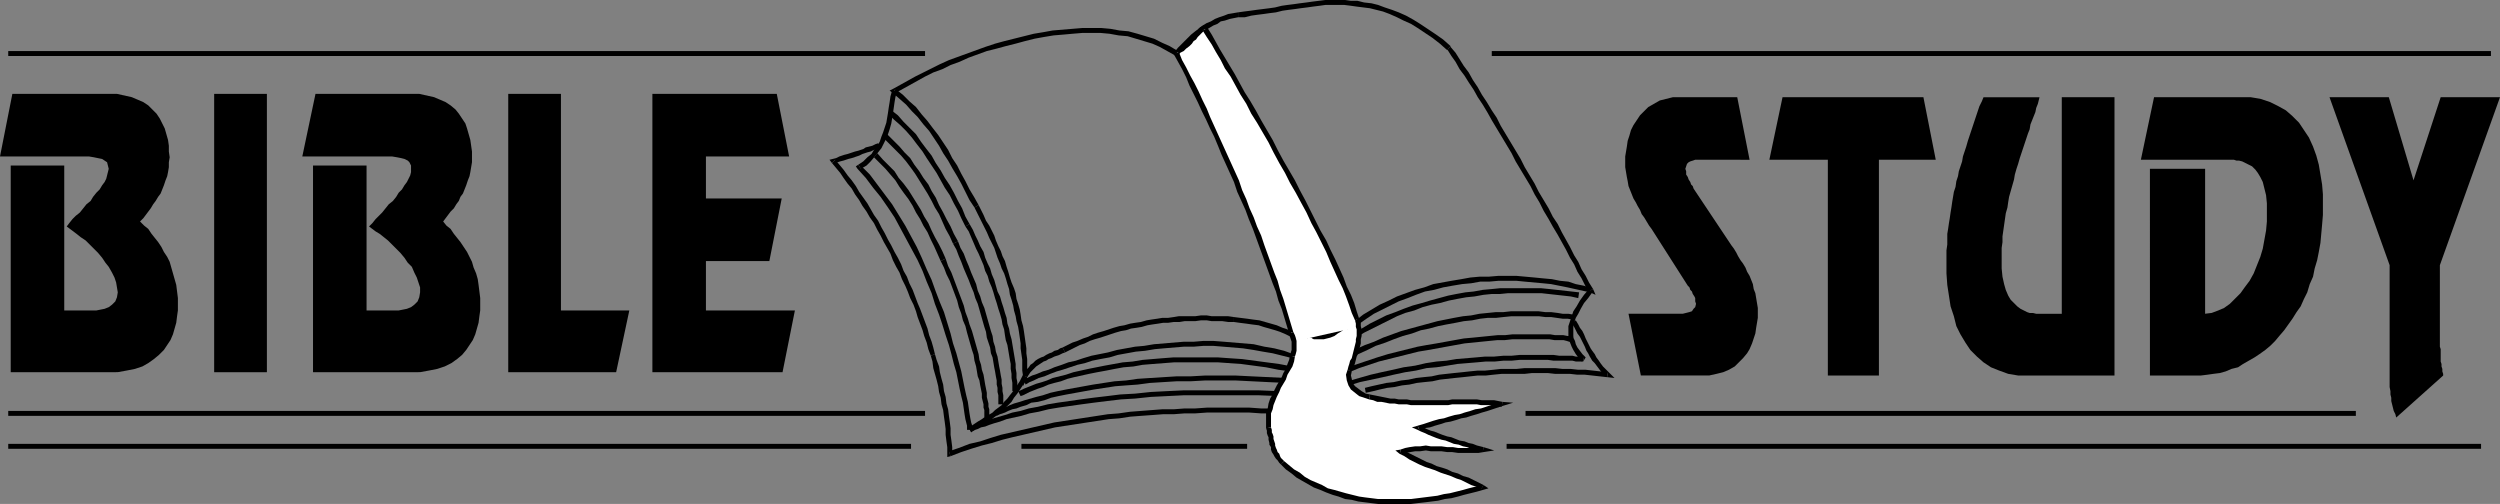 <?xml version="1.0" encoding="UTF-8" standalone="no"?>
<svg
   version="1.0"
   width="129.766mm"
   height="26.159mm"
   id="svg77"
   sodipodi:docname="Bible Study 2.wmf"
   xmlns:inkscape="http://www.inkscape.org/namespaces/inkscape"
   xmlns:sodipodi="http://sodipodi.sourceforge.net/DTD/sodipodi-0.dtd"
   xmlns="http://www.w3.org/2000/svg"
   xmlns:svg="http://www.w3.org/2000/svg">
  <rect width="100%" height="100%" fill="#808080" stroke="none"/>
  <sodipodi:namedview
     id="namedview77"
     pagecolor="#ffffff"
     bordercolor="#000000"
     borderopacity="0.25"
     inkscape:showpageshadow="2"
     inkscape:pageopacity="0.0"
     inkscape:pagecheckerboard="0"
     inkscape:deskcolor="#d1d1d1"
     inkscape:document-units="mm" />
  <defs
     id="defs1">
    <pattern
       id="WMFhbasepattern"
       patternUnits="userSpaceOnUse"
       width="6"
       height="6"
       x="0"
       y="0" />
  </defs>
  <path
     style="fill:#000000;fill-opacity:1;fill-rule:evenodd;stroke:none"
     d="m 242.885,3.393 v 0 h 1.293 l 1.293,-0.323 1.131,-0.162 1.293,-0.162 1.131,-0.162 1.293,-0.162 1.293,-0.323 1.131,-0.162 1.293,-0.162 1.131,-0.162 1.293,-0.162 1.131,-0.162 1.293,-0.162 1.131,-0.162 h 1.293 1.131 1.293 l 1.293,0.162 1.131,0.162 1.293,0.162 1.293,0.162 1.293,0.323 1.293,0.323 1.293,0.485 1.454,0.646 1.293,0.646 1.454,0.646 1.293,0.808 1.454,0.969 1.454,0.969 1.454,1.131 1.454,1.292 0.646,-0.808 -1.454,-1.292 -1.616,-1.131 -1.454,-0.969 -1.454,-0.969 -1.293,-0.808 -1.454,-0.808 -1.454,-0.646 -1.293,-0.485 -1.454,-0.485 -1.293,-0.485 -1.293,-0.323 -1.454,-0.162 -1.293,-0.323 h -1.293 L 263.892,0 h -1.454 -1.131 -1.293 l -1.293,0.162 -1.293,0.162 -1.131,0.162 -1.293,0.162 -1.131,0.162 -1.293,0.162 -1.131,0.162 -1.293,0.323 -1.131,0.162 -1.293,0.162 -1.293,0.162 -1.131,0.162 -1.293,0.162 -1.131,0.162 v 0 z"
     id="path1" />
  <path
     style="fill:#000000;fill-opacity:1;fill-rule:evenodd;stroke:none"
     d="m 230.441,10.824 0.646,-0.162 0.646,-0.485 0.646,-0.808 0.646,-0.646 0.646,-0.646 0.646,-0.485 0.808,-0.646 0.646,-0.485 0.646,-0.485 0.808,-0.485 0.808,-0.485 0.808,-0.323 0.646,-0.485 0.808,-0.162 0.97,-0.323 0.808,-0.162 0.808,-0.162 V 2.423 l -0.97,0.162 -0.97,0.162 -0.808,0.323 -0.97,0.323 -0.808,0.323 -0.808,0.485 -0.808,0.323 -0.808,0.485 -0.808,0.646 -0.646,0.485 -0.808,0.646 -0.646,0.646 -0.646,0.646 -0.646,0.646 -0.646,0.646 -0.646,0.808 0.646,-0.162 -0.646,0.808 0.485,0.162 0.162,-0.323 z"
     id="path2" />
  <path
     style="fill:#000000;fill-opacity:1;fill-rule:evenodd;stroke:none"
     d="m 175.659,17.448 v 0.808 l 1.454,-0.808 1.454,-0.808 1.454,-0.808 1.454,-0.808 1.616,-0.808 1.778,-0.646 1.616,-0.808 1.778,-0.646 1.778,-0.808 1.778,-0.646 1.778,-0.646 1.939,-0.485 1.778,-0.485 1.939,-0.485 1.778,-0.485 1.939,-0.485 1.778,-0.323 1.939,-0.323 1.939,-0.162 1.778,-0.162 1.939,-0.162 h 1.778 1.778 l 1.778,0.162 1.778,0.323 1.778,0.162 1.616,0.485 1.616,0.485 1.616,0.485 1.454,0.646 1.454,0.808 1.454,0.808 0.646,-0.808 -1.616,-0.969 -1.454,-0.646 -1.616,-0.808 -1.616,-0.485 -1.616,-0.485 -1.778,-0.485 -1.778,-0.162 -1.778,-0.323 -1.778,-0.162 h -1.939 -1.778 l -1.939,0.162 -1.939,0.162 -1.939,0.162 -1.778,0.323 -1.939,0.323 -1.939,0.485 -1.939,0.485 -1.939,0.485 -1.778,0.485 -1.939,0.646 -1.778,0.646 -1.778,0.646 -1.778,0.646 -1.778,0.646 -1.778,0.808 -1.616,0.808 -1.616,0.808 -1.616,0.808 -1.454,0.808 -1.454,0.808 -1.454,0.808 v 0.808 -0.808 l -0.646,0.323 0.646,0.485 z"
     id="path3" />
  <path
     style="fill:#000000;fill-opacity:1;fill-rule:evenodd;stroke:none"
     d="m 191.981,40.227 v 0 l -0.808,-1.454 -0.97,-1.616 -0.808,-1.616 -0.808,-1.454 -0.808,-1.616 -0.97,-1.454 -0.808,-1.616 -0.97,-1.454 -0.97,-1.454 -1.131,-1.454 -0.97,-1.292 -1.131,-1.292 -1.131,-1.454 -1.293,-1.131 -1.293,-1.292 -1.454,-1.131 -0.485,0.808 1.293,1.131 1.293,1.131 1.131,1.292 1.131,1.131 1.131,1.454 1.131,1.292 0.97,1.454 0.97,1.454 0.808,1.454 0.97,1.454 0.808,1.454 0.97,1.616 0.808,1.454 0.808,1.616 0.808,1.616 0.97,1.454 v 0 z"
     id="path4" />
  <path
     style="fill:#000000;fill-opacity:1;fill-rule:evenodd;stroke:none"
     d="m 200.707,73.668 0.97,0.162 -0.162,-1.131 v -1.131 -1.131 l -0.162,-1.131 v -0.969 l -0.162,-1.131 -0.162,-1.131 -0.162,-1.131 -0.162,-0.969 -0.323,-1.131 -0.162,-1.131 -0.162,-0.969 -0.323,-1.131 -0.323,-0.969 -0.162,-1.131 -0.323,-0.969 -0.485,-1.131 -0.323,-0.969 -0.323,-1.131 -0.323,-0.969 -0.323,-1.131 -0.485,-0.969 -0.323,-0.969 -0.485,-0.969 -0.485,-1.131 -0.323,-0.969 -0.485,-0.969 -0.485,-0.969 -0.646,-0.969 -0.485,-1.131 -0.485,-0.969 -0.485,-0.969 -0.808,0.485 0.485,0.969 0.485,0.969 0.485,0.969 0.485,0.969 0.485,0.969 0.485,1.131 0.485,0.969 0.485,0.969 0.323,0.969 0.323,0.969 0.485,1.131 0.323,0.969 0.485,0.969 0.323,0.969 0.323,1.131 0.323,0.969 0.162,1.131 0.323,0.969 0.323,1.131 0.162,0.969 0.323,1.131 0.162,0.969 0.323,1.131 0.162,0.969 0.162,1.131 0.162,1.131 v 0.969 l 0.162,1.131 0.162,1.131 v 1.131 0.969 l 0.162,1.131 0.808,0.162 -0.808,-0.162 v 1.939 l 0.808,-1.777 z"
     id="path5" />
  <path
     style="fill:#000000;fill-opacity:1;fill-rule:evenodd;stroke:none"
     d="m 208.464,68.175 v 0 l -0.485,0.162 -0.485,0.323 -0.646,0.162 -0.485,0.323 -0.485,0.162 -0.646,0.323 -0.485,0.323 -0.485,0.162 -0.646,0.323 -0.485,0.323 -0.485,0.485 -0.485,0.323 -0.323,0.485 -0.485,0.485 -0.323,0.485 -0.323,0.646 0.808,0.323 0.323,-0.485 0.323,-0.485 0.323,-0.323 0.485,-0.485 0.323,-0.323 0.485,-0.323 0.485,-0.323 0.485,-0.323 0.485,-0.162 0.485,-0.323 0.485,-0.162 0.646,-0.323 0.485,-0.162 0.485,-0.162 0.646,-0.323 0.485,-0.162 v 0 z"
     id="path6" />
  <path
     style="fill:#000000;fill-opacity:1;fill-rule:evenodd;stroke:none"
     d="m 242.077,62.198 v 0 l -1.131,-0.162 h -0.97 -1.131 -1.131 l -0.97,-0.162 h -1.131 l -1.131,0.162 h -0.97 -1.131 -1.131 l -0.97,0.162 -1.131,0.162 h -1.131 l -0.97,0.162 -1.131,0.162 -0.97,0.162 -1.131,0.323 -1.131,0.162 -0.97,0.162 -1.131,0.323 -0.97,0.162 -1.131,0.323 -0.97,0.323 -0.97,0.323 -1.131,0.323 -0.97,0.323 -0.97,0.485 -0.97,0.323 -1.131,0.485 -0.97,0.323 -0.97,0.485 -0.97,0.485 0.485,0.969 0.97,-0.485 0.97,-0.485 0.97,-0.485 0.97,-0.323 0.97,-0.485 0.97,-0.323 1.131,-0.323 0.97,-0.323 0.97,-0.323 0.97,-0.323 1.131,-0.323 0.97,-0.162 0.97,-0.323 1.131,-0.162 0.97,-0.162 1.131,-0.323 0.97,-0.162 1.131,-0.162 0.97,-0.162 h 0.97 l 1.131,-0.162 h 1.131 l 0.97,-0.162 h 1.131 0.97 l 1.131,-0.162 h 1.131 l 0.97,0.162 h 1.131 0.97 l 1.131,0.162 h 1.131 v 0 z"
     id="path7" />
  <path
     style="fill:#000000;fill-opacity:1;fill-rule:evenodd;stroke:none"
     d="m 259.206,69.468 h 0.646 l -0.97,-0.808 -1.131,-0.808 -0.97,-0.808 -1.131,-0.646 -0.97,-0.646 -0.97,-0.485 -1.131,-0.646 -0.97,-0.323 -1.131,-0.485 -1.131,-0.323 -1.131,-0.323 -1.131,-0.323 -1.293,-0.162 -1.131,-0.162 -1.293,-0.162 -1.293,-0.162 v 0.969 l 1.131,0.162 1.293,0.162 1.131,0.162 1.293,0.162 0.97,0.323 1.131,0.323 1.131,0.323 0.97,0.323 1.131,0.485 0.97,0.485 0.97,0.485 0.97,0.646 0.97,0.646 1.131,0.808 0.97,0.646 0.97,0.808 h 0.646 -0.646 l 0.485,0.323 0.162,-0.323 z"
     id="path8" />
  <path
     style="fill:#000000;fill-opacity:1;fill-rule:evenodd;stroke:none"
     d="m 311.564,57.19 0.646,-0.646 -1.454,-0.485 -1.616,-0.323 -1.454,-0.485 -1.616,-0.162 -1.616,-0.323 -1.778,-0.162 -1.616,-0.162 -1.778,-0.162 -1.778,-0.162 h -1.778 -1.778 l -1.939,0.162 h -1.778 l -1.778,0.162 -1.778,0.323 -1.939,0.323 -1.778,0.323 -1.778,0.323 -1.778,0.646 -1.778,0.485 -1.778,0.646 -1.778,0.646 -1.616,0.808 -1.778,0.808 -1.616,0.969 -1.616,0.969 -1.454,1.131 -1.454,1.131 -1.454,1.292 -1.293,1.292 -1.454,1.454 -1.131,1.454 0.646,0.646 1.293,-1.454 1.293,-1.454 1.293,-1.292 1.454,-1.131 1.293,-1.131 1.616,-1.131 1.454,-0.969 1.616,-0.808 1.616,-0.808 1.616,-0.808 1.778,-0.646 1.616,-0.646 1.778,-0.646 1.778,-0.323 1.778,-0.485 1.778,-0.323 1.939,-0.323 1.778,-0.162 1.778,-0.323 h 1.778 l 1.778,-0.162 h 1.778 1.778 l 1.616,0.162 1.778,0.162 1.778,0.162 1.616,0.162 1.616,0.323 1.616,0.323 1.454,0.323 1.454,0.323 1.454,0.323 0.646,-0.646 -0.646,0.646 1.131,0.485 -0.485,-1.131 z"
     id="path9" />
  <path
     style="fill:#000000;fill-opacity:1;fill-rule:evenodd;stroke:none"
     d="M 283.931,9.855 V 9.693 l 0.808,1.292 0.808,1.131 0.808,1.454 0.97,1.292 0.808,1.292 0.97,1.454 0.808,1.454 0.97,1.454 0.97,1.616 0.808,1.454 0.97,1.616 0.97,1.616 0.97,1.616 0.97,1.616 0.808,1.616 0.97,1.616 0.97,1.616 0.97,1.616 0.808,1.616 0.97,1.616 0.808,1.616 0.97,1.616 0.808,1.454 0.97,1.616 0.808,1.454 0.808,1.454 0.808,1.616 0.808,1.292 0.646,1.454 0.808,1.292 0.646,1.292 0.646,1.292 0.97,-0.485 -0.808,-1.292 -0.646,-1.292 -0.808,-1.292 -0.646,-1.454 -0.808,-1.292 -0.808,-1.616 -0.808,-1.454 -0.808,-1.454 -0.808,-1.616 -0.97,-1.454 -0.808,-1.616 -0.97,-1.616 -0.97,-1.616 -0.808,-1.616 -0.97,-1.616 -0.97,-1.616 -0.808,-1.616 -0.97,-1.616 -0.97,-1.616 -0.97,-1.616 -0.97,-1.616 -0.808,-1.616 -0.97,-1.454 -0.97,-1.616 -0.97,-1.454 -0.808,-1.454 -0.97,-1.454 -0.808,-1.454 -0.97,-1.292 -0.808,-1.292 -0.808,-1.292 -0.97,-1.131 V 9.047 9.209 9.047 v 0 z"
     id="path10" />
  <path
     style="fill:#000000;fill-opacity:1;fill-rule:evenodd;stroke:none"
     d="m 310.595,70.922 0.485,-0.808 -0.646,-0.646 -0.485,-0.646 -0.485,-0.646 -0.323,-0.646 -0.162,-0.646 -0.323,-0.646 v -0.646 -0.808 -0.646 l 0.162,-0.808 0.323,-0.969 0.485,-0.808 0.485,-0.969 0.646,-1.131 0.808,-0.969 0.808,-1.131 -0.646,-0.646 -0.97,1.131 -0.808,1.131 -0.646,1.131 -0.646,0.969 -0.323,0.969 -0.323,0.969 -0.323,0.969 v 0.808 0.808 0.808 l 0.323,0.808 0.323,0.808 0.323,0.646 0.485,0.808 0.485,0.646 0.646,0.808 0.485,-0.969 z"
     id="path11" />
  <path
     style="fill:#000000;fill-opacity:1;fill-rule:evenodd;stroke:none"
     d="m 264.7,75.607 2.101,-0.646 2.262,-0.485 2.262,-0.485 2.101,-0.485 2.262,-0.485 2.101,-0.323 2.101,-0.485 1.939,-0.162 2.101,-0.323 1.939,-0.323 1.939,-0.162 1.939,-0.162 1.778,-0.162 h 1.778 l 1.616,-0.162 h 1.616 l 1.616,-0.162 h 1.454 1.454 1.293 1.293 l 1.131,0.162 h 1.131 0.97 0.808 0.808 l 0.646,0.162 h 0.485 0.485 0.323 0.162 v 0 l 0.162,-0.969 h -0.162 -0.162 -0.323 -0.485 -0.485 l -0.646,-0.162 h -0.808 -0.808 -0.97 l -1.131,-0.162 h -1.131 -1.293 -1.293 -1.454 -1.454 l -1.616,0.162 h -1.616 l -1.778,0.162 h -1.778 l -1.778,0.162 -1.939,0.162 -1.939,0.162 -1.939,0.323 -1.939,0.162 -2.101,0.323 -2.101,0.485 -2.262,0.323 -2.101,0.485 -2.262,0.485 -2.101,0.485 -2.262,0.646 -2.262,0.646 z"
     id="path12" />
  <path
     style="fill:#000000;fill-opacity:1;fill-rule:evenodd;stroke:none"
     d="m 190.041,83.846 0.485,0.969 0.808,-0.646 0.97,-0.485 0.808,-0.485 0.646,-0.485 0.808,-0.485 0.646,-0.485 0.646,-0.485 0.646,-0.485 0.646,-0.646 0.646,-0.646 0.646,-0.646 0.485,-0.808 0.646,-0.808 0.646,-0.969 0.646,-0.969 0.646,-1.131 -0.808,-0.646 -0.646,1.292 -0.646,0.969 -0.646,0.969 -0.646,0.808 -0.485,0.646 -0.646,0.646 -0.485,0.646 -0.646,0.485 -0.646,0.485 -0.485,0.485 -0.808,0.485 -0.646,0.323 -0.646,0.485 -0.808,0.485 -0.97,0.646 -0.808,0.485 0.485,0.969 z"
     id="path13" />
  <path
     style="fill:#000000;fill-opacity:1;fill-rule:evenodd;stroke:none"
     d="m 255.166,77.061 -4.202,-0.323 -4.04,-0.162 h -3.878 -3.717 -3.717 -3.394 l -3.394,0.162 -3.07,0.162 -3.07,0.323 -2.909,0.162 -2.586,0.323 -2.747,0.323 -2.424,0.323 -2.262,0.323 -2.262,0.323 -1.939,0.323 -1.939,0.485 -1.778,0.323 -1.616,0.485 -1.616,0.323 -1.454,0.485 -1.131,0.323 -1.131,0.323 -1.131,0.323 -0.808,0.323 -0.808,0.323 -0.646,0.162 -0.485,0.323 -0.485,0.162 h -0.323 l -0.162,0.162 v 0 l 0.485,0.969 v 0 l 0.162,-0.162 0.323,-0.162 0.323,-0.162 0.485,-0.162 0.646,-0.323 0.808,-0.162 0.808,-0.323 0.97,-0.323 1.131,-0.323 1.293,-0.485 1.454,-0.323 1.454,-0.323 1.616,-0.485 1.778,-0.323 1.939,-0.485 1.939,-0.323 2.262,-0.323 2.262,-0.323 2.424,-0.323 2.586,-0.323 2.747,-0.323 2.747,-0.162 3.07,-0.323 3.232,-0.162 3.232,-0.162 h 3.394 3.717 3.717 3.878 l 4.04,0.162 4.202,0.323 z"
     id="path14" />
  <path
     style="fill:#000000;fill-opacity:1;fill-rule:evenodd;stroke:none"
     d="m 163.862,31.341 -0.162,0.646 0.646,-0.162 0.485,-0.162 0.646,-0.162 0.485,-0.162 0.485,-0.162 0.646,-0.162 0.485,-0.162 0.485,-0.162 0.485,-0.162 0.646,-0.323 0.485,-0.162 0.485,-0.162 0.646,-0.162 0.646,-0.323 0.646,-0.162 0.646,-0.323 -0.485,-0.808 -0.485,0.162 -0.646,0.323 -0.646,0.162 -0.646,0.162 -0.485,0.323 -0.485,0.162 -0.485,0.162 -0.646,0.162 -0.485,0.162 -0.485,0.162 -0.485,0.162 -0.646,0.162 -0.485,0.162 -0.485,0.162 -0.646,0.323 -0.646,0.162 -0.162,0.808 0.162,-0.808 -0.646,0.162 0.485,0.646 z"
     id="path15" />
  <path
     style="fill:#000000;fill-opacity:1;fill-rule:evenodd;stroke:none"
     d="m 183.416,69.468 v 0 l -0.323,-1.292 -0.323,-1.131 -0.485,-1.292 -0.323,-1.292 -0.485,-1.292 -0.485,-1.292 -0.485,-1.292 -0.485,-1.131 -0.485,-1.292 -0.485,-1.292 -0.646,-1.292 -0.485,-1.292 -0.646,-1.131 -0.485,-1.292 -0.646,-1.292 -0.646,-1.131 -0.646,-1.292 -0.646,-1.131 -0.646,-1.292 -0.646,-1.131 -0.646,-1.292 -0.808,-1.131 -0.646,-1.131 -0.646,-1.131 -0.808,-1.131 -0.808,-1.131 -0.646,-1.131 -0.808,-1.131 -0.808,-0.969 -0.808,-1.131 -0.808,-0.969 -0.808,-0.969 -0.646,0.646 0.808,0.969 0.808,0.969 0.646,0.969 0.808,1.131 0.808,0.969 0.646,1.131 0.808,1.131 0.646,1.131 0.808,1.131 0.646,1.131 0.808,1.131 0.646,1.292 0.646,1.131 0.646,1.292 0.646,1.131 0.646,1.131 0.485,1.292 0.646,1.292 0.646,1.131 0.485,1.292 0.646,1.292 0.485,1.131 0.485,1.292 0.646,1.292 0.485,1.292 0.323,1.131 0.485,1.292 0.485,1.292 0.323,1.131 0.485,1.292 0.323,1.292 0.485,1.292 v 0 z"
     id="path16" />
  <path
     style="fill:#000000;fill-opacity:1;fill-rule:evenodd;stroke:none"
     d="m 186.163,88.531 0.646,0.485 v -1.292 l -0.162,-1.292 -0.162,-1.131 V 84.007 l -0.162,-1.292 -0.162,-1.131 -0.162,-1.292 -0.323,-1.131 -0.162,-1.292 -0.323,-1.131 -0.162,-1.292 -0.323,-1.131 -0.323,-1.292 -0.162,-1.131 -0.485,-1.292 -0.323,-1.131 -0.808,0.323 0.323,1.131 0.162,1.292 0.323,1.131 0.323,1.131 0.323,1.292 0.162,1.131 0.323,1.131 0.162,1.292 0.323,1.131 0.162,1.292 0.162,1.131 0.162,1.292 v 1.131 l 0.162,1.292 0.162,1.131 v 1.292 l 0.646,0.485 -0.646,-0.485 v 0.646 l 0.646,-0.162 z"
     id="path17" />
  <path
     style="fill:#000000;fill-opacity:1;fill-rule:evenodd;stroke:none"
     d="m 253.873,81.261 v -0.969 h -2.262 l -2.101,-0.162 h -2.101 l -2.262,-0.162 h -2.101 -2.101 -2.101 -2.101 l -2.262,0.162 h -2.101 l -2.101,0.162 h -2.262 l -2.101,0.162 -2.101,0.162 -2.101,0.162 -2.262,0.323 -2.101,0.162 -2.101,0.323 -2.101,0.323 -2.101,0.323 -2.101,0.323 -2.101,0.323 -2.101,0.485 -2.101,0.485 -2.101,0.485 -2.101,0.485 -2.101,0.485 -2.101,0.646 -1.939,0.646 -2.101,0.485 -2.101,0.808 -1.939,0.646 0.323,0.969 2.101,-0.808 1.939,-0.646 2.101,-0.646 1.939,-0.485 2.101,-0.646 1.939,-0.485 2.101,-0.485 2.101,-0.485 2.101,-0.485 2.101,-0.485 2.101,-0.323 2.101,-0.323 2.101,-0.323 2.101,-0.323 2.101,-0.323 2.101,-0.162 2.101,-0.323 2.101,-0.162 2.262,-0.162 2.101,-0.162 h 2.101 l 2.101,-0.162 h 2.101 l 2.262,-0.162 h 2.101 2.101 2.101 2.101 l 2.262,0.162 h 2.101 l 2.101,0.162 h 2.101 l -0.162,-0.969 0.323,0.969 2.909,-0.646 -2.909,-0.323 z"
     id="path18" />
  <path
     style="fill:#000000;fill-opacity:1;fill-rule:evenodd;stroke:none"
     d="m 253.712,80.776 -0.808,-0.485 v 0.323 l 0.162,0.485 0.485,0.323 0.323,-0.162 -0.323,-0.969 v 0 l 0.162,0.162 0.162,0.162 v 0 l -0.808,-0.485 0.808,0.485 0.485,-1.777 -1.293,1.292 z"
     id="path19" />
  <path
     style="fill:#000000;fill-opacity:1;fill-rule:evenodd;stroke:none"
     d="m 253.389,81.1 v 0 l 0.162,-0.162 v 0 l 0.162,-0.162 -0.646,-0.646 h -0.162 v 0.162 h -0.162 l -0.162,0.162 z"
     id="path20" />
  <path
     style="fill:#000000;fill-opacity:1;fill-rule:evenodd;stroke:none"
     d="m 315.281,73.991 0.323,-0.969 -0.485,-0.485 -0.646,-0.646 -0.485,-0.646 -0.323,-0.485 -0.485,-0.646 -0.323,-0.646 -0.485,-0.646 -0.323,-0.485 -0.323,-0.646 -0.323,-0.646 -0.323,-0.646 -0.323,-0.808 -0.323,-0.646 -0.485,-0.646 -0.323,-0.646 -0.485,-0.808 -0.808,0.485 0.485,0.808 0.323,0.646 0.323,0.646 0.485,0.646 0.323,0.646 0.323,0.646 0.323,0.646 0.323,0.808 0.323,0.485 0.323,0.646 0.485,0.808 0.485,0.485 0.485,0.646 0.485,0.646 0.485,0.646 0.646,0.646 0.485,-0.808 -0.162,0.969 1.454,0.162 -1.131,-1.131 z"
     id="path21" />
  <path
     style="fill:#000000;fill-opacity:1;fill-rule:evenodd;stroke:none"
     d="m 267.933,77.061 1.454,-0.323 1.293,-0.323 1.454,-0.323 1.454,-0.162 1.454,-0.323 1.454,-0.162 1.454,-0.323 1.454,-0.162 1.616,-0.162 1.454,-0.323 1.454,-0.162 1.454,-0.162 1.616,-0.162 1.454,-0.162 1.454,-0.162 h 1.616 l 1.454,-0.162 1.616,-0.162 h 1.454 1.454 1.616 l 1.454,-0.162 h 1.454 1.616 l 1.454,0.162 h 1.454 1.454 l 1.454,0.162 h 1.454 l 1.454,0.162 1.454,0.162 1.454,0.162 0.162,-0.969 -1.454,-0.162 -1.454,-0.162 -1.454,-0.162 h -1.454 l -1.454,-0.162 h -1.616 l -1.454,-0.162 h -1.454 -1.616 -1.454 -1.454 l -1.616,0.162 h -1.454 -1.616 l -1.454,0.162 -1.616,0.162 h -1.454 l -1.616,0.162 -1.454,0.162 -1.616,0.162 -1.454,0.162 -1.454,0.162 -1.454,0.323 -1.616,0.162 -1.454,0.162 -1.454,0.323 -1.454,0.162 -1.454,0.323 -1.454,0.162 -1.454,0.323 -1.454,0.323 -1.293,0.323 z"
     id="path22" />
  <path
     style="fill:#000000;fill-opacity:1;fill-rule:evenodd;stroke:none"
     d="m 258.398,71.891 1.454,-1.292 1.454,-1.131 1.454,-1.131 1.616,-1.131 1.616,-0.969 1.616,-0.969 1.616,-0.808 1.616,-0.808 1.616,-0.808 1.616,-0.808 1.616,-0.646 1.778,-0.485 1.616,-0.646 1.778,-0.485 1.616,-0.323 1.778,-0.485 1.616,-0.323 1.778,-0.323 1.616,-0.162 1.778,-0.323 1.616,-0.162 h 1.616 l 1.616,-0.162 h 1.616 1.616 1.616 1.616 l 1.454,0.162 1.454,0.162 1.454,0.162 1.454,0.162 1.454,0.323 0.162,-1.131 -1.454,-0.162 -1.454,-0.162 -1.454,-0.162 -1.454,-0.162 -1.616,-0.162 h -1.616 -1.616 -1.616 -1.616 -1.616 l -1.616,0.162 -1.778,0.162 -1.778,0.323 -1.616,0.162 -1.778,0.323 -1.616,0.323 -1.778,0.485 -1.778,0.485 -1.616,0.485 -1.778,0.485 -1.778,0.646 -1.616,0.646 -1.778,0.646 -1.616,0.808 -1.616,0.808 -1.616,0.969 -1.616,0.969 -1.616,0.969 -1.616,1.131 -1.616,1.131 -1.454,1.131 -1.454,1.454 z"
     id="path23" />
  <path
     style="fill:#000000;fill-opacity:1;fill-rule:evenodd;stroke:none"
     d="m 259.529,73.345 1.778,-1.131 1.778,-0.969 1.616,-0.969 1.778,-0.808 1.778,-0.808 1.616,-0.808 1.939,-0.646 1.616,-0.646 1.778,-0.646 1.778,-0.485 1.778,-0.646 1.616,-0.323 1.778,-0.485 1.616,-0.323 1.778,-0.323 1.616,-0.323 1.616,-0.162 1.616,-0.323 1.454,-0.162 h 1.616 l 1.454,-0.162 1.616,-0.162 h 1.293 1.454 1.293 1.293 l 1.293,0.162 h 1.131 l 1.131,0.162 1.131,0.162 h 0.97 l 0.97,0.162 0.162,-0.969 -0.97,-0.162 h -1.131 l -0.97,-0.162 -1.293,-0.162 h -1.131 l -1.293,-0.162 h -1.293 -1.293 -1.454 -1.454 l -1.454,0.162 h -1.454 l -1.616,0.162 -1.616,0.162 -1.616,0.323 -1.616,0.162 -1.778,0.323 -1.616,0.323 -1.616,0.323 -1.778,0.485 -1.778,0.485 -1.778,0.485 -1.778,0.485 -1.778,0.646 -1.778,0.646 -1.778,0.808 -1.778,0.646 -1.778,0.808 -1.616,0.969 -1.939,0.969 -1.616,0.969 -1.778,1.131 z"
     id="path24" />
  <path
     style="fill:#000000;fill-opacity:1;fill-rule:evenodd;stroke:none"
     d="m 260.661,74.637 2.101,-0.808 1.939,-0.808 1.939,-0.808 1.939,-0.646 1.939,-0.646 1.939,-0.485 1.939,-0.485 1.939,-0.485 1.939,-0.485 1.939,-0.323 1.778,-0.323 1.778,-0.323 1.778,-0.323 1.778,-0.323 1.616,-0.162 1.616,-0.162 1.616,-0.162 1.616,-0.162 h 1.454 l 1.454,-0.162 h 1.454 1.293 1.293 1.131 1.131 0.97 l 0.97,0.162 h 0.97 0.808 l 0.646,0.162 0.485,0.162 h 0.646 l 0.162,-0.969 -0.646,-0.162 h -0.485 l -0.808,-0.162 h -0.808 -0.808 l -0.97,-0.162 h -1.131 -1.131 -1.131 -1.293 -1.293 -1.454 l -1.454,0.162 h -1.454 l -1.616,0.162 -1.616,0.162 -1.616,0.162 -1.778,0.162 -1.778,0.323 -1.778,0.323 -1.778,0.323 -1.939,0.323 -1.778,0.323 -1.939,0.485 -1.939,0.485 -1.939,0.485 -2.101,0.646 -1.939,0.646 -1.939,0.646 -1.939,0.646 -2.101,0.808 -1.939,0.969 z"
     id="path25" />
  <path
     style="fill:#000000;fill-opacity:1;fill-rule:evenodd;stroke:none"
     d="m 168.387,32.311 -0.162,0.808 1.616,1.777 1.454,1.939 1.454,1.777 1.454,2.1 1.293,1.939 1.131,2.1 1.131,2.1 1.131,2.1 1.131,2.1 0.97,2.1 0.808,2.1 0.97,2.262 0.646,2.1 0.808,2.1 0.646,1.939 0.646,2.1 0.646,1.939 0.485,1.777 0.485,1.939 0.485,1.616 0.323,1.616 0.323,1.616 0.323,1.454 0.323,1.292 0.162,1.131 0.162,1.131 0.162,0.969 0.162,0.646 0.162,0.646 v 0.485 0.323 0 h 0.97 v -0.162 -0.323 -0.485 l -0.162,-0.485 -0.162,-0.808 -0.162,-0.969 -0.162,-1.131 -0.162,-1.131 -0.323,-1.292 -0.323,-1.454 -0.323,-1.616 -0.323,-1.616 -0.485,-1.777 -0.485,-1.777 -0.646,-1.939 -0.485,-1.939 -0.646,-2.1 -0.646,-2.1 -0.808,-1.939 -0.808,-2.1 -0.808,-2.262 -0.97,-2.1 -0.97,-2.262 -0.97,-2.1 -1.131,-2.1 -1.131,-2.1 -1.293,-2.1 -1.293,-2.1 -1.454,-1.939 -1.454,-1.939 -1.454,-1.939 -1.778,-1.777 v 0.646 l -0.485,-0.808 -0.485,0.323 0.323,0.485 z"
     id="path26" />
  <path
     style="fill:#000000;fill-opacity:1;fill-rule:evenodd;stroke:none"
     d="m 175.013,17.771 -0.323,1.131 -0.162,1.131 -0.162,0.969 -0.162,1.131 -0.162,0.969 -0.162,0.969 -0.323,0.969 -0.323,0.969 -0.323,0.808 -0.323,0.969 -0.485,0.808 -0.646,0.808 -0.485,0.808 -0.808,0.646 -0.808,0.808 -0.97,0.646 0.485,0.808 1.131,-0.646 0.808,-0.808 0.808,-0.969 0.646,-0.808 0.646,-0.808 0.485,-0.969 0.485,-0.969 0.323,-0.808 0.323,-0.969 0.323,-1.131 0.162,-0.969 0.162,-0.969 0.162,-1.131 0.162,-1.131 0.162,-0.969 0.323,-1.131 z"
     id="path27" />
  <path
     style="fill:#000000;fill-opacity:1;fill-rule:evenodd;stroke:none"
     d="m 201.192,75.445 0.808,-0.485 0.808,-0.323 0.97,-0.485 1.131,-0.323 1.131,-0.485 1.293,-0.485 1.131,-0.323 1.454,-0.485 1.454,-0.485 1.454,-0.323 1.454,-0.485 1.616,-0.323 1.778,-0.323 1.616,-0.485 1.778,-0.323 1.778,-0.323 1.778,-0.162 1.939,-0.323 1.778,-0.162 1.939,-0.162 1.939,-0.162 h 1.939 l 1.939,-0.162 h 1.939 l 1.939,0.162 1.939,0.162 1.939,0.162 2.101,0.323 1.778,0.323 1.939,0.323 1.939,0.485 1.939,0.485 0.162,-0.808 -1.778,-0.646 -1.939,-0.485 -1.939,-0.323 -2.101,-0.485 -1.939,-0.162 -1.939,-0.162 -1.939,-0.162 -2.101,-0.162 h -1.939 l -1.939,0.162 h -1.939 l -1.939,0.162 -1.939,0.162 -1.939,0.162 -1.939,0.323 -1.778,0.162 -1.778,0.323 -1.778,0.323 -1.778,0.485 -1.616,0.323 -1.616,0.323 -1.616,0.485 -1.454,0.485 -1.454,0.323 -1.293,0.485 -1.454,0.485 -1.131,0.485 -1.131,0.323 -1.131,0.485 -0.97,0.323 -0.97,0.485 -0.646,0.323 z"
     id="path28" />
  <path
     style="fill:#000000;fill-opacity:1;fill-rule:evenodd;stroke:none"
     d="m 200.222,77.707 0.485,-0.162 0.646,-0.323 0.646,-0.323 0.808,-0.323 0.808,-0.323 0.97,-0.323 1.131,-0.485 1.131,-0.323 1.293,-0.323 1.293,-0.485 1.293,-0.323 1.454,-0.323 1.454,-0.323 1.616,-0.323 1.778,-0.323 1.616,-0.323 1.778,-0.323 1.939,-0.162 1.778,-0.323 1.939,-0.162 2.101,-0.162 2.101,-0.162 h 2.101 2.101 2.262 2.262 l 2.262,0.162 2.262,0.162 2.424,0.323 2.424,0.323 2.424,0.485 2.424,0.323 0.323,-0.969 -2.586,-0.485 -2.424,-0.323 -2.424,-0.323 -2.424,-0.323 -2.424,-0.162 -2.262,-0.162 h -2.262 -2.262 -2.101 -2.262 l -2.101,0.162 -1.939,0.162 -1.939,0.162 -1.939,0.323 -1.939,0.162 -1.778,0.323 -1.778,0.323 -1.616,0.323 -1.616,0.323 -1.454,0.323 -1.454,0.323 -1.454,0.485 -1.293,0.323 -1.293,0.323 -1.131,0.485 -0.97,0.323 -1.131,0.323 -0.808,0.323 -0.808,0.323 -0.808,0.323 -0.646,0.323 -0.485,0.162 z"
     id="path29" />
  <path
     style="fill:#000000;fill-opacity:1;fill-rule:evenodd;stroke:none"
     d="m 195.536,81.584 0.323,-0.162 0.323,-0.162 0.485,-0.162 0.485,-0.162 0.646,-0.323 0.808,-0.323 0.808,-0.162 0.808,-0.323 1.131,-0.323 0.97,-0.485 1.293,-0.162 1.293,-0.323 1.293,-0.485 1.454,-0.323 1.616,-0.323 1.778,-0.323 1.778,-0.323 1.778,-0.323 2.101,-0.323 2.101,-0.323 2.101,-0.162 2.262,-0.162 2.424,-0.323 2.586,-0.162 2.586,-0.162 h 2.747 l 2.909,-0.162 h 2.909 3.07 l 3.232,0.162 3.232,0.162 3.394,0.162 0.162,-0.969 -3.394,-0.162 -3.394,-0.162 -3.232,-0.162 h -3.07 -2.909 l -2.909,0.162 h -2.747 l -2.586,0.162 -2.586,0.162 -2.424,0.162 -2.262,0.323 -2.262,0.162 -2.101,0.323 -2.101,0.323 -1.778,0.323 -1.778,0.323 -1.778,0.323 -1.616,0.323 -1.454,0.323 -1.454,0.485 -1.293,0.323 -1.131,0.323 -1.131,0.323 -0.97,0.323 -1.131,0.323 -0.808,0.323 -0.646,0.323 -0.646,0.162 -0.485,0.162 -0.646,0.323 -0.323,0.162 -0.323,0.162 z"
     id="path30" />
  <path
     style="fill:#000000;fill-opacity:1;fill-rule:evenodd;stroke:none"
     d="m 189.395,44.427 v 0 l 0.646,0.969 0.485,1.131 0.485,1.131 0.485,1.131 0.485,0.969 0.485,1.131 0.485,1.131 0.323,1.131 0.485,0.969 0.323,1.131 0.485,1.131 0.323,0.969 0.323,1.131 0.323,0.969 0.323,1.131 0.323,0.969 0.323,1.131 0.162,0.969 0.323,0.969 0.162,1.131 0.162,0.969 0.323,0.969 0.162,0.969 0.162,0.969 0.162,0.969 0.162,0.808 v 0.969 l 0.162,0.969 v 0.808 l 0.162,0.969 v 0.808 0.808 h 0.97 V 75.93 74.96 l -0.162,-0.808 v -0.969 l -0.162,-0.969 v -0.808 l -0.162,-0.969 -0.162,-0.969 -0.162,-0.969 -0.162,-0.969 -0.162,-0.969 -0.323,-1.131 -0.162,-0.969 -0.323,-0.969 -0.162,-1.131 -0.323,-0.969 -0.323,-1.131 -0.323,-0.969 -0.323,-1.131 -0.485,-0.969 -0.323,-1.131 -0.323,-1.131 -0.485,-1.131 -0.323,-1.131 -0.485,-0.969 -0.485,-1.131 -0.323,-1.131 -0.646,-1.131 -0.485,-1.131 -0.485,-0.969 -0.485,-1.131 -0.646,-1.131 v 0 z"
     id="path31" />
  <path
     style="fill:#000000;fill-opacity:1;fill-rule:evenodd;stroke:none"
     d="m 174.205,22.294 1.131,1.131 1.293,1.131 1.131,1.131 1.131,1.292 0.97,1.292 1.131,1.454 0.808,1.292 0.97,1.454 0.97,1.454 0.808,1.454 0.808,1.454 0.97,1.454 0.808,1.616 0.808,1.454 0.646,1.454 0.808,1.616 0.808,-0.485 -0.808,-1.454 -0.646,-1.616 -0.808,-1.454 -0.808,-1.616 -0.808,-1.454 -0.97,-1.454 -0.808,-1.454 -0.97,-1.454 -0.808,-1.454 -1.131,-1.454 -0.97,-1.292 -0.97,-1.454 -1.293,-1.292 -1.131,-1.131 -1.131,-1.292 -1.454,-1.131 z"
     id="path32" />
  <path
     style="fill:#000000;fill-opacity:1;fill-rule:evenodd;stroke:none"
     d="m 186.971,47.82 v 0 l 0.646,1.131 0.485,1.292 0.485,1.131 0.485,1.292 0.485,1.131 0.485,1.131 0.485,1.292 0.485,1.131 0.323,1.131 0.485,1.131 0.323,1.131 0.323,1.131 0.323,1.131 0.323,1.131 0.323,0.969 0.162,1.131 0.323,0.969 0.323,0.969 0.162,1.131 0.323,0.808 0.162,0.969 0.162,0.969 0.162,0.808 0.162,0.969 0.162,0.808 v 0.808 l 0.162,0.646 v 0.808 l 0.162,0.646 v 0.646 0.646 0.485 h 0.97 v -0.485 -0.646 -0.646 l -0.162,-0.808 v -0.646 l -0.162,-0.808 v -0.808 l -0.162,-0.808 -0.162,-0.969 -0.162,-0.808 -0.162,-0.969 -0.162,-0.969 -0.323,-0.969 -0.162,-0.969 -0.323,-0.969 -0.162,-1.131 -0.323,-0.969 -0.323,-1.131 -0.323,-1.131 -0.323,-1.131 -0.323,-1.131 -0.485,-1.131 -0.323,-1.131 -0.485,-1.131 -0.323,-1.292 -0.485,-1.131 -0.485,-1.131 -0.485,-1.292 -0.485,-1.131 -0.485,-1.292 -0.646,-1.131 -0.485,-1.292 v 0 z"
     id="path33" />
  <path
     style="fill:#000000;fill-opacity:1;fill-rule:evenodd;stroke:none"
     d="m 173.397,27.141 1.131,1.131 1.131,1.131 1.131,1.131 0.97,1.131 0.97,1.292 0.808,1.131 0.808,1.292 0.808,1.292 0.808,1.292 0.808,1.454 0.646,1.292 0.808,1.292 0.646,1.454 0.646,1.454 0.808,1.454 0.646,1.454 0.97,-0.485 -0.808,-1.454 -0.646,-1.454 -0.808,-1.454 -0.646,-1.292 -0.808,-1.454 -0.646,-1.454 -0.808,-1.292 -0.646,-1.292 -0.97,-1.292 -0.808,-1.292 -0.97,-1.292 -0.808,-1.292 -1.131,-1.131 -0.97,-1.131 -1.293,-1.292 -1.131,-1.131 z"
     id="path34" />
  <path
     style="fill:#000000;fill-opacity:1;fill-rule:evenodd;stroke:none"
     d="m 184.547,51.212 v 0 l 0.646,1.292 0.485,1.292 0.646,1.292 0.485,1.292 0.485,1.292 0.485,1.292 0.323,1.292 0.485,1.292 0.323,1.292 0.485,1.131 0.323,1.292 0.323,1.131 0.323,1.131 0.323,1.131 0.323,0.969 0.162,1.131 0.323,1.131 0.162,0.969 0.162,0.969 0.323,0.808 0.162,0.969 0.162,0.808 0.162,0.808 v 0.808 l 0.162,0.646 0.162,0.646 v 0.646 l 0.162,0.485 v 0.485 0.323 0.485 0.162 h 1.131 v -0.323 l -0.162,-0.323 v -0.485 -0.485 l -0.162,-0.485 v -0.646 l -0.162,-0.646 -0.162,-0.646 V 77.061 l -0.162,-0.808 -0.162,-0.808 -0.162,-0.969 -0.162,-0.969 -0.323,-0.969 -0.162,-0.969 -0.323,-0.969 -0.162,-1.131 -0.323,-1.131 -0.323,-1.131 -0.323,-1.131 -0.323,-1.131 -0.485,-1.292 -0.323,-1.131 -0.485,-1.292 -0.323,-1.292 -0.485,-1.292 -0.485,-1.292 -0.485,-1.292 -0.485,-1.292 -0.485,-1.292 -0.646,-1.292 -0.485,-1.454 v 0 z"
     id="path35" />
  <path
     style="fill:#000000;fill-opacity:1;fill-rule:evenodd;stroke:none"
     d="m 171.457,30.857 1.131,1.131 1.131,1.131 0.97,1.131 0.97,1.131 0.808,1.292 0.808,1.131 0.97,1.292 0.808,1.292 0.646,1.292 0.808,1.292 0.646,1.292 0.808,1.292 0.646,1.454 0.646,1.292 0.646,1.454 0.646,1.454 0.97,-0.485 -0.646,-1.454 -0.646,-1.292 -0.808,-1.454 -0.646,-1.292 -0.646,-1.454 -0.808,-1.292 -0.646,-1.292 -0.808,-1.292 -0.808,-1.292 -0.808,-1.292 -0.97,-1.292 -0.97,-1.131 -0.808,-1.292 -1.131,-1.131 -1.131,-1.131 -1.131,-1.292 z"
     id="path36" />
  <path
     style="fill:#ffffff;fill-opacity:1;fill-rule:evenodd;stroke:none"
     d="m 253.227,65.267 0.323,0.646 0.162,0.485 0.162,0.646 v 0.485 0.646 0.646 l -0.162,0.485 -0.162,0.646 -0.162,0.808 -0.323,0.969 -0.485,0.808 -0.323,0.808 -0.485,0.808 -0.485,0.969 -0.323,0.808 -0.485,0.808 -0.323,0.808 -0.485,0.969 -0.323,0.808 -0.162,0.808 -0.323,0.969 v 0.808 0.969 0.969 l 0.162,0.485 v 0.485 l 0.162,0.485 0.162,0.485 v 0.485 l 0.162,0.485 v 0.323 l 0.162,0.485 0.162,0.485 0.162,0.485 0.323,0.323 0.162,0.485 0.162,0.323 0.323,0.485 0.323,0.323 0.323,0.323 0.97,0.808 0.97,0.808 1.131,0.808 1.131,0.646 1.131,0.646 1.131,0.646 1.131,0.485 1.131,0.485 1.293,0.485 1.131,0.323 1.293,0.323 1.131,0.323 1.293,0.323 1.293,0.162 1.293,0.162 1.293,0.162 h 1.293 1.293 1.293 1.293 1.293 l 1.293,-0.162 1.293,-0.162 1.293,-0.162 1.293,-0.162 1.293,-0.323 1.293,-0.162 1.293,-0.323 1.293,-0.323 1.131,-0.323 1.293,-0.323 1.131,-0.323 -0.97,-0.485 -0.97,-0.485 -0.97,-0.485 -0.97,-0.485 -0.97,-0.323 -1.131,-0.323 -0.97,-0.485 -0.97,-0.323 -1.131,-0.485 -0.97,-0.323 -0.97,-0.323 -1.131,-0.485 -0.97,-0.485 -0.97,-0.485 -0.97,-0.485 -0.808,-0.646 0.808,-0.162 0.97,-0.162 0.97,-0.162 h 0.97 l 1.131,-0.162 0.97,0.162 h 1.131 0.97 l 1.131,0.162 h 0.97 l 1.131,0.162 h 0.97 1.131 0.97 0.97 l 0.97,-0.162 -0.808,-0.162 -0.646,-0.323 -0.808,-0.162 -0.808,-0.162 -0.808,-0.323 -0.97,-0.162 -0.808,-0.323 -0.808,-0.323 -0.808,-0.162 -0.97,-0.323 -0.808,-0.323 -0.808,-0.323 -0.808,-0.323 -0.646,-0.323 -0.808,-0.162 -0.646,-0.323 1.131,-0.323 0.97,-0.323 0.97,-0.323 1.131,-0.323 0.97,-0.162 0.97,-0.323 1.131,-0.323 0.97,-0.323 0.97,-0.162 1.131,-0.323 0.97,-0.323 0.97,-0.323 1.131,-0.323 0.97,-0.162 0.97,-0.485 1.131,-0.162 -0.808,-0.162 -0.808,-0.162 h -0.808 -0.97 -0.808 l -0.808,-0.162 h -0.808 -0.808 -0.808 -0.808 -0.808 -0.808 l -0.808,0.162 h -0.808 -0.808 -0.808 -0.808 -0.808 -0.808 -0.808 -0.808 -0.808 l -0.808,-0.162 h -0.808 -0.808 l -0.808,-0.162 h -0.808 l -0.808,-0.162 -0.97,-0.162 -0.808,-0.162 -0.808,-0.162 -0.808,-0.162 -0.808,-0.162 -0.808,-0.485 -0.808,-0.485 -0.646,-0.646 -0.485,-0.808 -0.323,-0.808 -0.162,-0.808 0.162,-0.969 0.162,-0.646 0.323,-0.485 0.162,-0.646 0.162,-0.485 0.162,-0.646 0.323,-0.646 0.162,-0.646 0.162,-0.646 0.162,-0.646 v -0.646 l 0.162,-0.646 v -0.646 -0.646 l -0.162,-0.646 v -0.646 l -0.323,-0.646 -0.485,-1.454 -0.485,-1.454 -0.646,-1.777 -0.646,-1.616 -0.808,-1.777 -0.808,-1.616 -0.808,-1.939 -0.97,-1.777 -0.808,-1.939 -0.97,-1.939 -0.97,-1.939 -0.97,-1.939 -1.131,-1.939 -0.97,-1.939 -1.131,-1.939 -1.131,-2.1 -0.97,-1.939 -1.131,-1.939 -1.131,-1.939 -1.131,-1.939 -1.131,-1.939 -0.97,-1.939 -1.131,-1.777 -0.97,-1.939 -1.131,-1.616 -0.97,-1.777 -0.97,-1.777 -0.97,-1.616 -0.808,-1.454 -0.97,-1.616 -0.808,-1.454 -0.808,-1.292 -0.162,-0.162 h -0.162 l -0.162,0.162 -0.162,0.162 -0.162,0.162 -0.323,0.323 -0.323,0.323 -0.323,0.323 -0.323,0.485 -0.485,0.323 -0.323,0.485 -0.485,0.485 -0.646,0.485 -0.485,0.485 -0.485,0.323 -0.646,0.323 0.808,1.616 0.808,1.454 0.646,1.616 0.808,1.616 0.808,1.616 0.808,1.616 0.808,1.616 0.808,1.777 0.808,1.777 0.646,1.616 0.808,1.777 0.808,1.777 0.808,1.777 0.808,1.777 0.808,1.777 0.646,1.939 0.808,1.777 0.808,1.777 0.646,1.777 0.646,1.777 0.808,1.777 0.646,1.939 0.646,1.777 0.646,1.777 0.646,1.777 0.646,1.616 0.485,1.777 0.646,1.777 0.485,1.616 0.646,1.616 0.485,1.616 z"
     id="path37" />
  <path
     style="fill:#000000;fill-opacity:1;fill-rule:evenodd;stroke:none"
     d="m 254.035,69.952 v 0 l 0.162,-0.485 0.162,-0.646 v -0.646 -0.646 -0.646 l -0.162,-0.646 -0.162,-0.485 -0.323,-0.646 -0.808,0.323 0.162,0.646 0.162,0.485 0.162,0.485 v 0.485 0.646 0.485 l -0.162,0.485 v 0.646 h -0.162 z"
     id="path38" />
  <path
     style="fill:#000000;fill-opacity:1;fill-rule:evenodd;stroke:none"
     d="m 249.349,83.846 v 0 V 82.877 82.069 81.1 l 0.323,-0.808 0.162,-0.808 0.323,-0.808 0.323,-0.808 0.485,-0.969 0.323,-0.808 0.485,-0.808 0.485,-0.808 0.323,-0.969 0.485,-0.808 0.485,-0.808 0.323,-0.969 0.162,-0.969 -0.97,-0.162 -0.162,0.808 -0.323,0.808 -0.323,0.969 -0.485,0.808 -0.323,0.808 -0.485,0.808 -0.485,0.808 -0.485,0.969 -0.323,0.808 -0.485,0.808 -0.323,0.969 -0.162,0.969 -0.323,0.808 v 0.969 0.969 1.131 0 z"
     id="path39" />
  <path
     style="fill:#000000;fill-opacity:1;fill-rule:evenodd;stroke:none"
     d="m 251.934,90.47 v 0 l -0.323,-0.323 -0.323,-0.323 -0.162,-0.323 -0.162,-0.485 -0.323,-0.323 -0.162,-0.485 -0.162,-0.323 -0.162,-0.485 v -0.323 l -0.162,-0.485 -0.162,-0.485 v -0.485 l -0.162,-0.485 -0.162,-0.323 v -0.485 l -0.162,-0.485 -0.97,0.162 0.162,0.485 v 0.485 l 0.162,0.485 0.162,0.323 v 0.485 l 0.162,0.646 v 0.323 l 0.323,0.485 v 0.485 l 0.162,0.485 0.323,0.485 0.162,0.323 0.323,0.485 0.323,0.323 0.323,0.485 0.323,0.323 v 0 z"
     id="path40" />
  <path
     style="fill:#000000;fill-opacity:1;fill-rule:evenodd;stroke:none"
     d="m 290.556,95.962 0.162,-0.808 -1.293,0.323 -1.293,0.323 -1.131,0.323 -1.293,0.323 -1.293,0.323 -1.131,0.162 -1.293,0.323 -1.293,0.162 -1.293,0.162 -1.293,0.162 -1.293,0.162 h -1.293 -1.293 -1.293 -1.293 -1.293 l -1.293,-0.162 -1.293,-0.162 -1.131,-0.162 -1.293,-0.323 -1.293,-0.323 -1.131,-0.323 -1.131,-0.323 -1.293,-0.323 -1.131,-0.646 -1.131,-0.485 -1.131,-0.485 -1.131,-0.646 -0.97,-0.808 -1.131,-0.646 -0.97,-0.808 -0.97,-0.808 -0.646,0.646 0.97,0.969 1.131,0.808 0.97,0.808 1.131,0.646 1.131,0.646 1.131,0.646 1.293,0.485 1.131,0.485 1.293,0.485 1.131,0.323 1.293,0.485 1.293,0.162 1.293,0.323 1.293,0.162 1.293,0.162 1.293,0.162 h 1.293 1.293 1.293 1.293 1.293 l 1.293,-0.162 1.454,-0.162 1.293,-0.162 1.293,-0.162 1.293,-0.323 1.293,-0.162 1.293,-0.323 1.131,-0.323 1.293,-0.323 1.293,-0.323 1.131,-0.323 0.162,-0.969 -0.162,0.969 1.131,-0.323 -0.97,-0.646 z"
     id="path41" />
  <path
     style="fill:#000000;fill-opacity:1;fill-rule:evenodd;stroke:none"
     d="m 274.72,88.208 -0.162,0.808 0.97,0.485 0.97,0.646 0.97,0.485 0.97,0.485 1.131,0.485 0.97,0.323 0.97,0.323 1.131,0.485 0.97,0.323 0.97,0.323 1.131,0.485 0.97,0.323 0.97,0.485 0.97,0.485 0.97,0.323 0.97,0.485 0.485,-0.808 -0.97,-0.485 -0.97,-0.485 -0.97,-0.485 -1.131,-0.323 -0.97,-0.485 -1.131,-0.323 -0.97,-0.485 -0.97,-0.323 -1.131,-0.323 -0.97,-0.485 -0.97,-0.323 -0.97,-0.485 -0.97,-0.485 -0.97,-0.485 -0.97,-0.485 -0.97,-0.485 -0.162,0.808 -0.162,-0.808 -0.97,0.162 0.808,0.646 z"
     id="path42" />
  <path
     style="fill:#000000;fill-opacity:1;fill-rule:evenodd;stroke:none"
     d="m 290.88,88.692 v -0.969 l -0.808,0.162 h -0.97 -0.97 -1.131 -0.97 l -0.97,-0.162 h -1.131 l -1.131,-0.162 h -0.97 -1.131 l -0.97,-0.162 -1.131,0.162 h -0.97 l -1.131,0.162 -0.808,0.162 -0.97,0.323 0.162,0.808 0.97,-0.162 0.808,-0.162 0.97,-0.162 h 0.97 l 1.131,-0.162 0.97,0.162 h 1.131 0.97 l 1.131,0.162 h 0.97 l 1.131,0.162 h 0.97 1.131 0.97 0.97 l 0.97,-0.162 v -0.969 0.969 l 2.101,-0.323 -2.101,-0.646 z"
     id="path43" />
  <path
     style="fill:#000000;fill-opacity:1;fill-rule:evenodd;stroke:none"
     d="m 278.113,83.523 v 0.808 l 0.646,0.323 0.808,0.323 0.646,0.323 0.808,0.323 0.808,0.323 0.97,0.323 0.808,0.162 0.808,0.323 0.808,0.323 0.97,0.162 0.808,0.323 0.808,0.162 0.808,0.323 0.808,0.162 0.646,0.162 0.808,0.323 0.162,-0.969 -0.646,-0.162 -0.646,-0.162 -0.808,-0.323 -0.808,-0.162 -0.808,-0.323 -0.97,-0.162 -0.808,-0.323 -0.808,-0.323 -0.808,-0.162 -0.97,-0.323 -0.808,-0.323 -0.808,-0.323 -0.646,-0.162 -0.808,-0.323 -0.646,-0.323 -0.646,-0.323 -0.162,0.808 -0.323,-0.808 -1.131,0.323 1.131,0.485 z"
     id="path44" />
  <path
     style="fill:#000000;fill-opacity:1;fill-rule:evenodd;stroke:none"
     d="m 294.596,79.807 v -0.969 l -1.131,0.323 -0.97,0.323 -0.97,0.323 -0.97,0.323 -1.131,0.162 -0.97,0.323 -1.131,0.323 -0.97,0.323 -0.97,0.162 -1.131,0.323 -0.97,0.323 -0.97,0.162 -1.131,0.323 -0.97,0.323 -0.97,0.323 -1.131,0.323 0.323,0.808 0.97,-0.323 1.131,-0.162 0.97,-0.323 1.131,-0.323 0.97,-0.323 0.97,-0.162 1.131,-0.323 0.97,-0.323 0.97,-0.162 0.97,-0.323 1.131,-0.323 0.97,-0.323 1.131,-0.323 0.97,-0.323 0.97,-0.323 0.97,-0.323 v -0.808 0.808 l 2.101,-0.646 -2.101,-0.162 z"
     id="path45" />
  <path
     style="fill:#000000;fill-opacity:1;fill-rule:evenodd;stroke:none"
     d="m 268.579,78.353 v 0 l 0.808,0.162 0.808,0.323 h 0.808 l 0.808,0.162 0.808,0.162 h 0.97 l 0.808,0.162 h 0.808 0.808 l 0.808,0.162 h 0.808 0.808 0.808 0.808 0.808 0.808 0.808 0.808 0.808 l 0.808,-0.162 h 0.808 0.808 0.808 0.808 0.808 0.808 l 0.808,0.162 h 0.808 0.808 0.808 l 0.808,0.162 0.808,0.162 0.162,-0.969 -0.808,-0.162 -0.808,-0.162 h -0.808 -0.808 -0.808 l -0.97,-0.162 h -0.808 -0.808 -0.808 -0.808 -0.808 -0.808 l -0.808,0.162 h -0.808 -0.808 -0.808 -0.808 -0.808 -0.808 -0.808 -0.808 -0.808 l -0.808,-0.162 h -0.808 -0.808 l -0.808,-0.162 h -0.808 l -0.808,-0.162 -0.808,-0.162 -0.808,-0.162 -0.808,-0.162 -0.808,-0.162 v 0 z"
     id="path46" />
  <path
     style="fill:#000000;fill-opacity:1;fill-rule:evenodd;stroke:none"
     d="m 264.377,72.537 v 0 l -0.323,0.969 0.162,1.131 0.323,0.969 0.485,0.808 0.808,0.646 0.808,0.646 0.97,0.323 0.97,0.323 0.162,-0.969 -0.808,-0.162 -0.808,-0.485 -0.646,-0.485 -0.646,-0.485 -0.485,-0.646 -0.162,-0.808 -0.162,-0.646 0.162,-0.808 v 0 z"
     id="path47" />
  <path
     style="fill:#000000;fill-opacity:1;fill-rule:evenodd;stroke:none"
     d="m 265.832,62.844 v 0 l 0.162,0.646 v 0.646 l 0.162,0.485 v 0.646 0.646 l -0.162,0.646 v 0.485 l -0.162,0.646 -0.162,0.646 -0.162,0.646 -0.162,0.646 -0.162,0.646 -0.323,0.485 -0.162,0.646 -0.162,0.485 -0.162,0.646 0.808,0.323 0.162,-0.646 0.323,-0.485 0.162,-0.485 0.162,-0.646 0.162,-0.646 0.323,-0.646 0.162,-0.646 0.162,-0.646 0.162,-0.646 v -0.808 l 0.162,-0.646 v -0.646 -0.646 l -0.162,-0.646 v -0.646 l -0.323,-0.808 v 0 z"
     id="path48" />
  <path
     style="fill:#000000;fill-opacity:1;fill-rule:evenodd;stroke:none"
     d="m 235.936,5.977 v 0 l 0.808,1.292 0.97,1.454 0.808,1.454 0.97,1.616 0.808,1.616 1.131,1.616 0.97,1.777 0.97,1.777 1.131,1.777 0.97,1.939 1.131,1.777 1.131,1.939 1.131,1.939 0.97,1.939 1.131,2.1 1.131,1.939 0.97,1.939 1.131,1.939 1.131,2.1 0.97,1.777 0.97,2.1 0.97,1.777 0.97,1.939 0.97,1.939 0.808,1.939 0.808,1.777 0.808,1.777 0.808,1.616 0.646,1.616 0.646,1.777 0.485,1.454 0.646,1.454 0.808,-0.323 -0.485,-1.454 -0.485,-1.616 -0.646,-1.616 -0.808,-1.616 -0.646,-1.777 -0.808,-1.777 -0.808,-1.777 -0.97,-1.939 -0.808,-1.777 -1.131,-1.939 -0.97,-1.939 -0.97,-1.939 -0.97,-1.939 -1.131,-2.1 -0.97,-1.939 -1.131,-1.939 -1.131,-1.939 -1.131,-2.1 -0.97,-1.939 -1.131,-1.939 -1.131,-1.939 -0.97,-1.777 -1.131,-1.939 -1.131,-1.777 -0.97,-1.777 -0.97,-1.777 -0.97,-1.616 -0.97,-1.616 -0.97,-1.616 -0.808,-1.454 -0.808,-1.454 -0.808,-1.292 v 0 z"
     id="path49" />
  <path
     style="fill:#000000;fill-opacity:1;fill-rule:evenodd;stroke:none"
     d="m 231.249,10.178 -0.162,0.646 0.485,-0.485 0.646,-0.323 0.485,-0.485 0.646,-0.485 0.485,-0.485 0.323,-0.485 0.485,-0.323 0.323,-0.485 0.323,-0.323 0.323,-0.323 0.323,-0.323 0.162,-0.162 0.162,-0.162 v 0 h -0.162 -0.162 l 0.97,-0.485 -0.323,-0.323 -0.485,-0.162 -0.323,0.162 -0.323,0.162 -0.323,0.323 -0.162,0.323 -0.323,0.323 -0.323,0.323 -0.323,0.485 -0.485,0.485 -0.485,0.323 -0.323,0.485 -0.485,0.485 -0.646,0.323 -0.485,0.485 -0.485,0.323 -0.323,0.646 0.323,-0.646 -0.485,0.162 0.162,0.485 z"
     id="path50" />
  <path
     style="fill:#000000;fill-opacity:1;fill-rule:evenodd;stroke:none"
     d="m 253.712,65.106 v 0 l -0.485,-1.616 -0.485,-1.616 -0.485,-1.616 -0.485,-1.616 -0.646,-1.777 -0.485,-1.777 -0.646,-1.616 -0.646,-1.777 -0.646,-1.777 -0.646,-1.777 -0.646,-1.939 -0.808,-1.777 -0.646,-1.777 -0.808,-1.777 -0.646,-1.777 -0.808,-1.777 -0.646,-1.939 -0.808,-1.777 -0.808,-1.777 -0.808,-1.777 -0.808,-1.777 -0.808,-1.777 -0.808,-1.777 -0.808,-1.777 -0.646,-1.616 -0.808,-1.616 -0.808,-1.777 -0.808,-1.616 -0.808,-1.454 -0.808,-1.616 -0.808,-1.454 -0.646,-1.616 -0.97,0.485 0.808,1.454 0.808,1.454 0.808,1.616 0.646,1.616 0.808,1.616 0.808,1.616 0.808,1.777 0.808,1.616 0.808,1.777 0.808,1.616 0.808,1.939 0.646,1.616 0.808,1.777 0.808,1.777 0.808,1.777 0.646,1.939 0.808,1.777 0.808,1.777 0.646,1.777 0.808,1.939 0.646,1.777 0.646,1.777 0.646,1.777 0.646,1.777 0.646,1.777 0.646,1.777 0.646,1.616 0.485,1.777 0.646,1.616 0.485,1.616 0.485,1.616 0.485,1.616 v 0 0 0 0 z"
     id="path51" />
  <path
     style="fill:#000000;fill-opacity:1;fill-rule:evenodd;stroke:none"
     d="m 256.459,66.398 v 0.162 0 h 0.323 l 0.162,0.162 0.323,0.162 0.485,0.162 h 0.323 0.485 0.646 0.646 l 0.646,-0.162 0.646,-0.162 0.808,-0.323 0.808,-0.485 0.808,-0.646 0.808,-0.646 z"
     id="path52" />
  <path
     style="fill:#ffffff;fill-opacity:1;fill-rule:evenodd;stroke:none"
     d="m 264.054,64.298 -0.808,0.646 -0.808,0.485 -0.646,0.485 -0.808,0.323 -0.646,0.162 -0.646,0.162 h -0.485 -0.646 -0.323 -0.485 l -0.323,-0.162 -0.162,-0.162 h -0.323 l -0.162,-0.162 v 0 h -0.162 l -0.485,0.808 v 0 l 0.162,0.162 h 0.162 l 0.323,0.162 0.323,0.162 0.485,0.162 h 0.485 0.485 0.646 0.646 l 0.808,-0.162 0.646,-0.323 0.808,-0.323 0.808,-0.485 0.97,-0.485 0.808,-0.808 z"
     id="path53" />
  <path
     style="fill:#000000;fill-opacity:1;fill-rule:evenodd;stroke:none"
     d="M 2.101,32.472 H 12.605 v 28.433 h 5.656 0.646 l 0.808,-0.162 0.808,-0.162 0.808,-0.323 0.646,-0.485 0.646,-0.646 0.323,-0.808 0.162,-0.969 -0.162,-0.969 -0.162,-0.969 -0.323,-0.969 -0.485,-0.969 -0.646,-1.131 -0.646,-0.808 -0.646,-0.969 -0.808,-0.969 -0.808,-0.808 -0.808,-0.808 -0.808,-0.808 -0.97,-0.646 -0.808,-0.646 -0.646,-0.485 -0.646,-0.485 -0.646,-0.485 0.485,-0.646 0.646,-0.808 0.646,-0.646 0.808,-0.646 0.646,-0.808 0.646,-0.808 0.808,-0.646 0.485,-0.808 0.646,-0.808 0.646,-0.646 0.485,-0.808 0.485,-0.646 0.323,-0.646 0.162,-0.646 0.162,-0.646 0.162,-0.646 -0.162,-0.646 -0.162,-0.646 -0.485,-0.323 -0.485,-0.323 -0.808,-0.162 L 18.422,30.857 17.453,30.695 H 16.322 0 L 2.424,18.417 h 18.746 1.778 l 1.454,0.323 1.454,0.323 1.131,0.485 1.131,0.485 0.97,0.646 0.808,0.808 0.808,0.808 0.646,0.969 0.485,0.969 0.485,0.969 0.323,1.131 0.323,1.131 0.162,1.131 v 1.131 l 0.162,1.131 -0.162,0.969 v 0.969 l -0.162,0.969 -0.162,0.808 -0.323,0.808 -0.323,0.969 -0.323,0.808 -0.323,0.808 -0.485,0.646 -0.485,0.808 -0.485,0.646 -0.485,0.808 -0.485,0.646 -0.485,0.646 -0.485,0.646 -0.646,0.646 0.808,0.808 0.808,0.646 0.646,0.969 0.646,0.808 0.646,0.808 0.646,0.969 0.485,0.969 0.646,0.969 0.485,0.969 0.323,1.131 0.323,1.131 0.323,1.131 0.323,1.131 0.162,1.292 0.162,1.292 v 1.292 1.131 l -0.162,1.131 -0.162,1.292 -0.323,1.131 -0.323,1.131 -0.485,1.131 -0.646,0.969 -0.646,0.969 -0.97,0.969 -0.97,0.808 -1.131,0.808 -1.131,0.646 -1.454,0.485 -1.616,0.323 -1.778,0.323 H 21.17 2.101 Z"
     id="path54" />
  <path
     style="fill:#000000;fill-opacity:1;fill-rule:evenodd;stroke:none"
     d="M 42.016,73.022 V 18.417 H 52.358 V 73.022 Z"
     id="path55" />
  <path
     style="fill:#000000;fill-opacity:1;fill-rule:evenodd;stroke:none"
     d="m 61.408,32.472 h 10.504 v 28.433 h 5.656 0.646 l 0.808,-0.162 0.808,-0.162 0.808,-0.323 0.646,-0.485 0.646,-0.646 0.323,-0.808 0.162,-0.969 v -0.969 l -0.323,-0.969 -0.323,-0.969 -0.485,-0.969 -0.485,-1.131 -0.808,-0.808 -0.646,-0.969 -0.808,-0.969 -0.808,-0.808 -0.808,-0.808 -0.808,-0.808 -0.808,-0.646 -0.808,-0.646 -0.808,-0.485 -0.646,-0.485 -0.646,-0.485 0.646,-0.646 0.646,-0.808 0.646,-0.646 0.646,-0.646 0.646,-0.808 0.646,-0.808 0.808,-0.646 0.646,-0.808 0.485,-0.808 0.646,-0.646 0.485,-0.808 0.485,-0.646 0.323,-0.646 0.323,-0.646 0.162,-0.646 V 33.118 32.472 l -0.323,-0.646 -0.323,-0.323 -0.646,-0.323 -0.646,-0.162 -0.808,-0.162 -0.97,-0.162 H 75.79 59.307 L 61.893,18.417 h 18.584 1.778 l 1.454,0.323 1.454,0.323 1.131,0.485 1.131,0.485 0.97,0.646 0.97,0.808 0.646,0.808 0.646,0.969 0.646,0.969 0.323,0.969 0.323,1.131 0.323,1.131 0.162,1.131 0.162,1.131 v 1.131 0.969 l -0.162,0.969 -0.162,0.969 -0.162,0.808 -0.323,0.808 -0.323,0.969 -0.323,0.808 -0.323,0.808 -0.485,0.646 -0.323,0.808 -0.485,0.646 -0.485,0.808 -0.646,0.646 -0.485,0.646 -0.485,0.646 -0.485,0.646 0.646,0.808 0.808,0.646 0.646,0.969 0.646,0.808 0.646,0.808 0.646,0.969 0.646,0.969 0.485,0.969 0.485,0.969 0.323,1.131 0.485,1.131 0.323,1.131 0.162,1.131 0.162,1.292 0.162,1.292 v 1.292 1.131 l -0.162,1.131 -0.162,1.292 -0.323,1.131 -0.323,1.131 -0.485,1.131 -0.646,0.969 -0.646,0.969 -0.808,0.969 -0.97,0.808 -1.131,0.808 -1.293,0.646 -1.454,0.485 -1.616,0.323 -1.778,0.323 H 80.477 61.408 Z"
     id="path56" />
  <path
     style="fill:#000000;fill-opacity:1;fill-rule:evenodd;stroke:none"
     d="m 123.462,60.905 -2.586,12.116 H 99.707 V 18.417 h 10.342 v 42.488 z"
     id="path57" />
  <path
     style="fill:#000000;fill-opacity:1;fill-rule:evenodd;stroke:none"
     d="m 138.491,30.695 v 8.239 h 14.867 l -2.424,12.278 h -12.443 v 9.693 h 17.453 L 153.52,73.022 H 127.987 V 18.417 h 24.402 l 2.424,12.278 z"
     id="path58" />
  <path
     style="fill:#000000;fill-opacity:1;fill-rule:evenodd;stroke:none"
     d="m 333.542,31.341 h -0.485 -0.485 l -0.485,0.162 -0.485,0.162 -0.323,0.162 -0.323,0.323 -0.162,0.485 -0.162,0.485 0.162,0.485 v 0.646 l 0.323,0.485 0.162,0.485 0.323,0.485 0.162,0.485 0.323,0.323 0.162,0.485 7.434,11.147 0.485,0.646 0.485,0.808 0.323,0.646 0.485,0.808 0.485,0.646 0.485,0.808 0.323,0.808 0.485,0.808 0.323,0.808 0.323,0.808 0.162,0.969 0.323,0.808 0.162,0.969 0.162,0.969 0.162,0.969 v 0.969 0.969 l -0.162,0.969 -0.162,0.969 -0.162,1.131 -0.323,0.969 -0.323,0.969 -0.485,1.131 -0.485,0.808 -0.808,0.969 -0.808,0.808 -0.808,0.808 -1.131,0.646 -1.131,0.485 -1.293,0.323 -1.454,0.323 h -1.616 -11.797 l -2.424,-12.116 h 9.534 0.485 0.646 l 0.646,-0.162 0.646,-0.162 0.485,-0.162 0.323,-0.485 0.323,-0.323 0.162,-0.646 -0.162,-0.485 v -0.646 l -0.162,-0.323 -0.323,-0.485 -0.162,-0.485 -0.323,-0.323 -0.162,-0.485 -0.323,-0.323 -7.11,-11.147 -0.485,-0.646 -0.485,-0.808 -0.485,-0.808 -0.485,-0.646 -0.323,-0.808 -0.485,-0.808 -0.323,-0.646 -0.485,-0.808 -0.323,-0.808 -0.323,-0.808 -0.323,-0.808 -0.162,-0.969 -0.162,-0.808 -0.162,-0.969 -0.162,-0.969 v -1.131 -0.969 l 0.162,-0.969 0.162,-0.969 0.162,-1.131 0.323,-0.969 0.323,-1.131 0.485,-0.969 0.646,-0.969 0.646,-0.969 0.808,-0.808 0.808,-0.808 1.131,-0.646 1.131,-0.646 1.293,-0.323 1.293,-0.323 h 1.616 10.989 l 2.424,12.278 z"
     id="path59" />
  <path
     style="fill:#000000;fill-opacity:1;fill-rule:evenodd;stroke:none"
     d="m 368.609,31.341 v 42.327 H 358.59 V 31.341 H 347.116 L 349.702,19.063 h 27.634 l 2.424,12.278 z"
     id="path60" />
  <path
     style="fill:#000000;fill-opacity:1;fill-rule:evenodd;stroke:none"
     d="m 398.02,73.668 h -2.101 l -1.939,-0.323 -1.778,-0.646 -1.616,-0.646 -1.454,-0.969 -1.293,-1.131 -1.293,-1.292 -0.97,-1.454 -0.97,-1.616 -0.808,-1.616 -0.485,-1.939 -0.646,-1.939 -0.323,-2.1 -0.323,-2.1 -0.162,-2.262 v -2.423 -0.969 -1.131 l 0.162,-1.131 v -0.969 -1.131 l 0.162,-0.969 0.162,-1.131 0.162,-0.969 0.162,-1.131 0.162,-0.969 0.162,-1.131 0.162,-0.969 0.162,-0.969 0.323,-0.969 0.162,-1.131 0.323,-0.969 0.162,-0.969 0.323,-0.969 0.323,-0.969 0.162,-0.969 0.323,-0.969 0.323,-0.969 0.323,-1.131 0.323,-0.969 0.323,-0.969 0.323,-0.969 0.323,-0.969 0.323,-0.969 0.323,-0.969 0.323,-0.969 0.485,-0.969 0.323,-0.808 h 10.989 l -0.162,0.646 -0.162,0.646 -0.323,0.808 -0.162,0.808 -0.323,0.808 -0.323,0.808 -0.323,0.808 -0.162,0.969 -0.323,0.808 -0.323,0.969 -0.323,0.969 -0.323,0.969 -0.323,0.969 -0.323,0.969 -0.323,1.131 -0.323,0.969 -0.323,1.131 -0.162,0.969 -0.323,1.131 -0.323,1.131 -0.323,1.131 -0.162,0.969 -0.162,1.131 -0.323,1.131 -0.162,1.131 -0.162,1.131 -0.162,1.131 -0.162,1.131 v 1.131 l -0.162,1.131 v 1.131 1.131 1.777 l 0.162,1.616 0.323,1.454 0.323,1.131 0.485,1.131 0.485,0.808 0.646,0.646 0.646,0.646 0.646,0.485 0.646,0.323 0.646,0.323 0.485,0.162 h 0.646 l 0.646,0.162 h 0.323 0.485 4.202 V 19.063 h 10.342 v 54.605 z"
     id="path61" />
  <path
     style="fill:#000000;fill-opacity:1;fill-rule:evenodd;stroke:none"
     d="m 421.776,33.118 h 10.827 v 28.433 l 1.293,-0.162 1.293,-0.485 1.131,-0.485 1.131,-0.808 0.97,-0.969 1.131,-1.131 0.808,-1.131 0.97,-1.292 0.808,-1.454 0.646,-1.616 0.646,-1.616 0.485,-1.616 0.323,-1.777 0.323,-1.777 0.162,-1.777 v -1.777 -1.777 l -0.162,-1.616 -0.323,-1.292 -0.323,-1.292 -0.485,-0.969 -0.485,-0.808 -0.485,-0.646 -0.646,-0.646 -0.646,-0.323 -0.646,-0.323 -0.646,-0.323 -0.646,-0.162 h -0.485 l -0.485,-0.162 h -0.646 -0.323 -17.291 l 2.586,-12.278 h 16.806 2.101 l 1.939,0.323 1.939,0.646 1.616,0.808 1.454,0.808 1.293,1.131 1.293,1.292 0.97,1.454 0.97,1.454 0.808,1.777 0.646,1.777 0.485,1.777 0.323,1.939 0.323,1.939 0.162,1.939 v 2.1 1.939 l -0.162,1.939 -0.162,1.777 -0.162,1.777 -0.323,1.777 -0.323,1.616 -0.485,1.616 -0.323,1.616 -0.646,1.454 -0.485,1.616 -0.646,1.292 -0.646,1.454 -0.808,1.131 -0.808,1.292 -0.808,1.131 -0.808,1.131 -0.97,1.131 -0.808,0.969 -0.97,0.969 -0.97,0.808 -1.131,0.808 -0.97,0.646 -1.131,0.646 -1.131,0.646 -0.97,0.646 -1.293,0.323 -1.131,0.485 -1.131,0.323 -1.293,0.162 -1.131,0.162 -1.293,0.162 h -1.131 -8.888 z"
     id="path62" />
  <path
     style="fill:#000000;fill-opacity:1;fill-rule:evenodd;stroke:none"
     d="m 473.487,35.38 5.333,-16.317 h 11.635 l -11.797,32.957 v 14.055 0.485 0.485 0.485 0.485 l 0.162,0.485 v 0.485 0.485 0.485 0.485 0.485 l 0.162,0.485 v 0.485 l 0.162,0.485 v 0.485 l 0.162,0.485 v 0.323 l -9.211,8.239 -0.162,-0.646 -0.323,-0.646 -0.162,-0.646 -0.162,-0.646 -0.162,-0.646 v -0.646 l -0.162,-0.646 v -0.646 l -0.162,-0.808 V 75.284 74.476 73.668 72.86 72.053 71.083 70.114 52.02 L 457.004,19.063 h 11.635 z"
     id="path63" />
  <path
     style="fill:#000000;fill-opacity:1;fill-rule:evenodd;stroke:none"
     d="M 1.616,10.501 H 181.477 Z"
     id="path64" />
  <path
     style="fill:#000000;fill-opacity:1;fill-rule:evenodd;stroke:none"
     d="M 181.477,10.501 V 10.016 H 1.616 v 0.969 H 181.477 Z"
     id="path65" />
  <path
     style="fill:#000000;fill-opacity:1;fill-rule:evenodd;stroke:none"
     d="M 1.616,81.1 H 181.477 Z"
     id="path66" />
  <path
     style="fill:#000000;fill-opacity:1;fill-rule:evenodd;stroke:none"
     d="M 181.477,81.1 V 80.615 H 1.616 v 0.969 H 181.477 Z"
     id="path67" />
  <path
     style="fill:#000000;fill-opacity:1;fill-rule:evenodd;stroke:none"
     d="M 292.657,10.501 H 488.678 Z"
     id="path68" />
  <path
     style="fill:#000000;fill-opacity:1;fill-rule:evenodd;stroke:none"
     d="M 488.678,10.501 V 10.016 H 292.657 v 0.969 h 196.021 z"
     id="path69" />
  <path
     style="fill:#000000;fill-opacity:1;fill-rule:evenodd;stroke:none"
     d="M 299.283,81.1 H 462.175 Z"
     id="path70" />
  <path
     style="fill:#000000;fill-opacity:1;fill-rule:evenodd;stroke:none"
     d="M 462.175,81.1 V 80.615 H 299.283 v 0.969 h 162.893 z"
     id="path71" />
  <path
     style="fill:#000000;fill-opacity:1;fill-rule:evenodd;stroke:none"
     d="M 1.616,87.562 H 178.729 Z"
     id="path72" />
  <path
     style="fill:#000000;fill-opacity:1;fill-rule:evenodd;stroke:none"
     d="M 178.729,87.562 V 87.077 H 1.616 V 88.046 H 178.729 Z"
     id="path73" />
  <path
     style="fill:#000000;fill-opacity:1;fill-rule:evenodd;stroke:none"
     d="m 200.384,87.562 h 44.278 z"
     id="path74" />
  <path
     style="fill:#000000;fill-opacity:1;fill-rule:evenodd;stroke:none"
     d="m 244.662,87.562 v -0.485 h -44.278 v 0.969 h 44.278 z"
     id="path75" />
  <path
     style="fill:#000000;fill-opacity:1;fill-rule:evenodd;stroke:none"
     d="M 295.566,87.562 H 486.739 Z"
     id="path76" />
  <path
     style="fill:#000000;fill-opacity:1;fill-rule:evenodd;stroke:none"
     d="M 486.739,87.562 V 87.077 H 295.566 v 0.969 h 191.173 z"
     id="path77" />
</svg>
